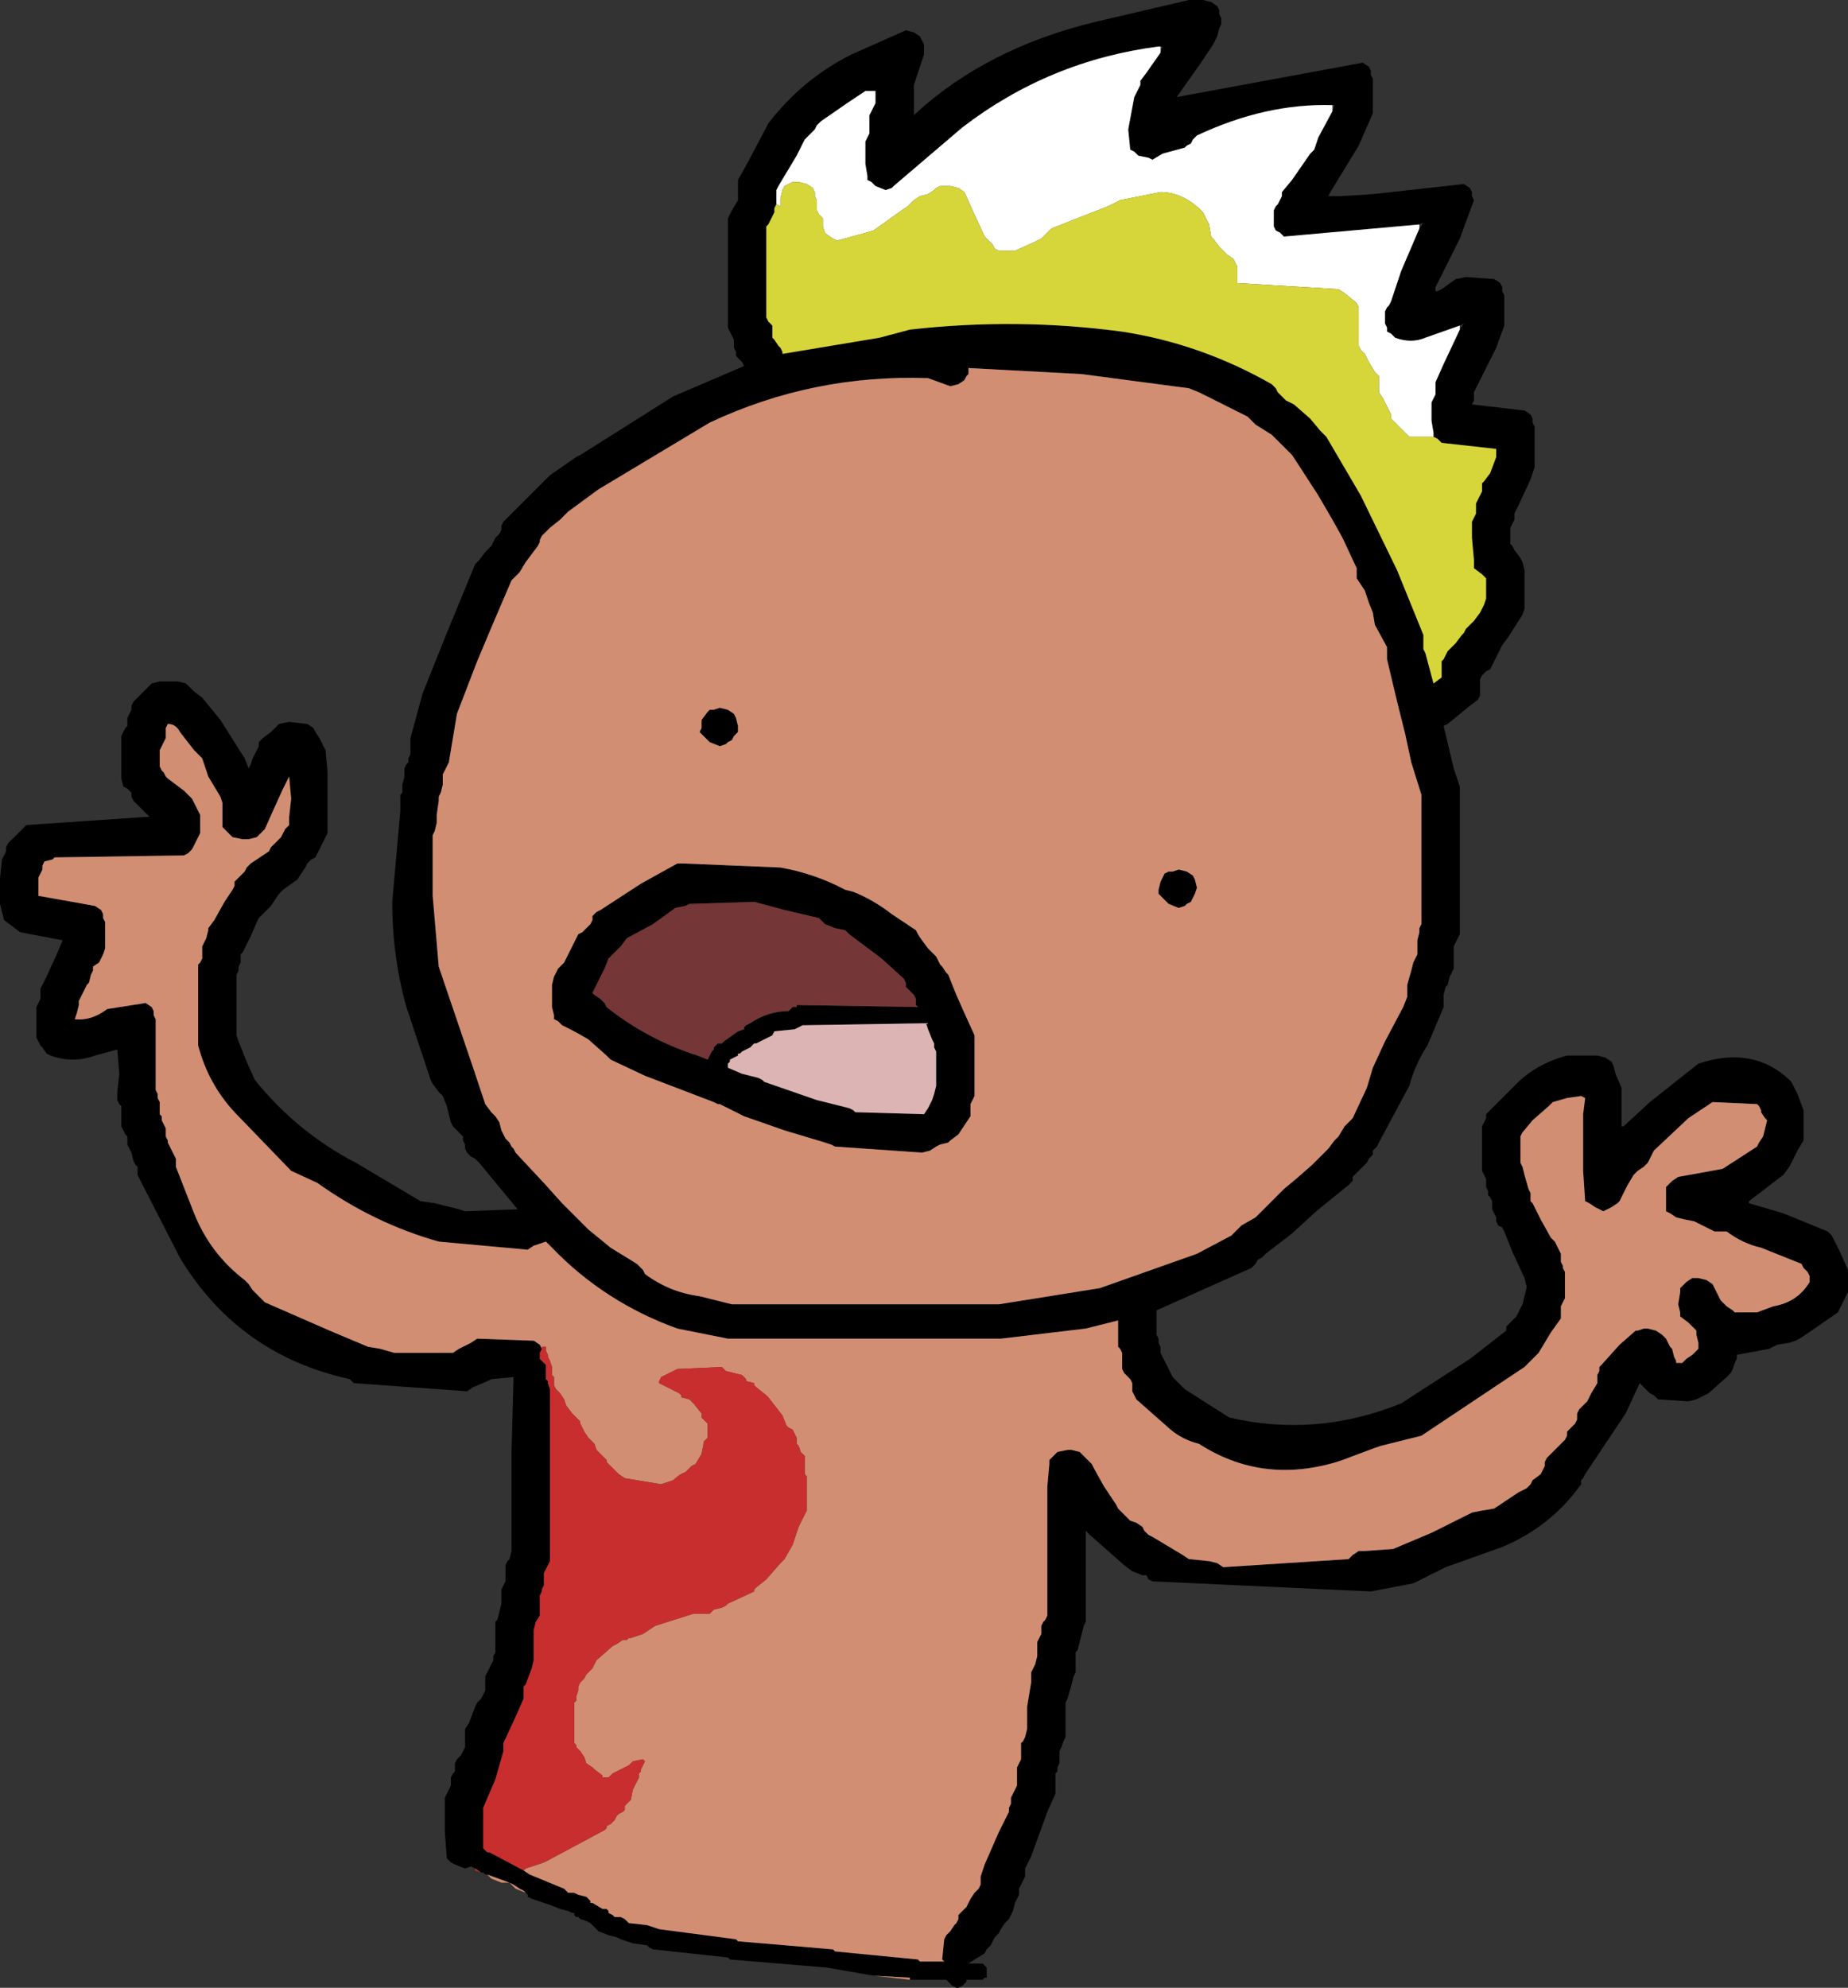 <?xml version="1.0" encoding="UTF-8" standalone="no"?>
<svg xmlns:xlink="http://www.w3.org/1999/xlink" height="49.15px" width="45.7px" xmlns="http://www.w3.org/2000/svg">
  <rect width="100%" height="100%" fill="#333333" stroke="none"/>
  <g transform="matrix(1.0, 0.0, 0.0, 1.0, 22.9, 20.55)">
    <path d="M-11.15 25.65 L-11.25 25.6 -11.4 25.65 -11.65 25.55 -11.75 25.5 -11.85 25.4 -11.9 24.75 -11.9 23.9 -11.85 23.8 -11.8 23.7 -11.75 23.6 -11.75 23.5 -11.75 23.4 -11.7 23.3 -11.65 23.25 -11.65 23.05 -11.6 22.95 -11.5 22.85 -11.45 22.75 -11.4 22.65 -11.4 22.55 -11.4 22.5 -11.4 22.4 -11.4 22.2 -11.3 22.05 -11.15 21.65 -11.1 21.55 -11.0 21.45 -10.95 21.35 -10.9 21.25 -10.9 21.15 -10.9 21.05 -10.9 21.0 -10.9 20.9 -10.85 20.8 -10.8 20.7 -10.75 20.6 -10.7 20.5 -10.7 20.4 -10.65 20.3 -10.65 20.15 -10.65 19.75 -10.65 19.55 -10.6 19.5 -10.55 19.3 -10.5 19.1 -10.5 19.0 -10.5 18.9 -10.5 18.75 -10.45 18.65 -10.4 18.55 -10.4 18.45 -10.4 18.35 -10.4 18.25 -10.4 18.15 -10.35 18.05 -10.3 18.0 -10.25 17.8 -10.25 15.35 -10.2 13.5 -10.75 13.55 -10.85 13.6 -11.2 13.75 -11.35 13.85 -14.15 13.65 -14.25 13.55 Q-17.0 12.95 -18.45 10.55 L-19.5 8.5 -19.5 8.4 -19.5 8.3 -19.55 8.25 -19.6 8.15 -19.65 7.95 -19.75 7.75 -19.75 7.65 -19.75 7.55 -19.8 7.5 -19.85 7.4 -19.9 7.3 -19.9 7.2 -19.9 7.0 -19.9 6.9 -19.9 6.8 -19.95 6.75 -20.0 6.65 -20.0 6.45 -19.95 6.0 -20.0 5.4 -20.55 5.55 Q-21.1 5.75 -21.65 5.55 L-21.75 5.5 -21.85 5.35 -21.9 5.3 -21.95 5.2 -22.0 5.1 -22.0 5.0 -22.0 4.8 -22.0 4.55 -22.0 4.35 -21.95 4.25 -21.9 4.15 -21.9 4.05 -21.9 4.0 -21.9 3.9 -21.75 3.6 -21.5 3.05 -21.35 2.7 -22.4 2.5 -22.8 2.2 -22.9 1.8 -22.9 1.15 -22.85 0.7 -22.8 0.6 -22.75 0.5 -22.75 0.4 -22.7 0.3 -22.65 0.25 -22.45 0.05 -22.25 -0.15 -19.3 -0.35 -19.2 -0.35 -19.3 -0.45 -19.4 -0.55 -19.6 -0.75 -19.65 -0.85 -19.65 -0.95 -19.75 -1.05 -19.85 -1.1 -19.9 -1.3 -19.9 -1.8 -19.9 -2.35 -19.85 -2.45 -19.8 -2.55 -19.75 -2.6 -19.75 -2.7 -19.75 -2.8 -19.7 -2.9 -19.65 -3.0 -19.65 -3.1 -19.6 -3.2 -19.55 -3.25 -19.35 -3.45 -19.15 -3.65 -18.95 -3.7 -18.9 -3.7 -18.5 -3.7 -18.3 -3.65 -18.2 -3.55 -18.1 -3.45 -17.9 -3.3 -17.45 -2.75 -16.85 -1.8 -16.75 -1.55 -16.7 -1.65 -16.65 -1.8 -16.5 -2.1 -16.5 -2.2 -16.4 -2.3 -16.2 -2.45 -16.0 -2.65 -15.75 -2.7 -15.3 -2.65 -15.15 -2.55 -15.1 -2.45 -15.0 -2.3 -14.9 -2.1 -14.85 -2.0 -14.8 -1.45 -14.8 -0.5 -14.8 0.05 -14.85 0.15 -14.95 0.35 -15.05 0.55 -15.1 0.65 -15.2 0.7 -15.3 0.8 -15.35 0.9 -15.55 1.2 -15.9 1.45 -16.0 1.55 -16.2 1.85 -16.5 2.15 -16.55 2.25 -16.7 2.6 -16.9 3.0 -16.95 3.05 -16.95 3.15 -16.95 3.25 -17.0 3.35 -17.0 3.45 -17.05 3.55 -17.05 3.8 -17.05 4.5 -17.05 5.05 -17.0 5.2 -16.8 5.7 -16.6 6.15 Q-15.55 7.45 -14.1 8.2 L-12.5 9.15 -12.15 9.2 -11.55 9.35 -11.4 9.4 -10.1 9.35 -11.05 8.2 -11.15 8.1 -11.25 8.05 -11.35 7.95 -11.4 7.85 -11.4 7.75 -11.45 7.65 -11.45 7.55 -11.55 7.45 -11.65 7.35 -11.7 7.3 -11.75 7.2 -11.85 6.8 -11.95 6.55 -12.05 6.45 -12.2 6.25 -12.25 6.15 -12.85 4.35 Q-13.2 3.1 -13.2 1.75 L-13.0 -0.5 -13.0 -0.6 -13.0 -0.7 -13.0 -0.8 -13.0 -0.9 -12.95 -0.95 -12.95 -1.05 -12.95 -1.15 -12.9 -1.35 -12.9 -1.45 -12.9 -1.55 -12.85 -1.65 -12.8 -1.7 -12.8 -1.8 -12.75 -1.9 -12.75 -2.0 -12.75 -2.1 -12.75 -2.2 -12.75 -2.3 -12.45 -3.4 -11.85 -4.9 -11.15 -6.6 -11.05 -6.7 -10.9 -6.9 -10.75 -7.05 -10.7 -7.15 -10.65 -7.25 -10.55 -7.35 -10.5 -7.45 -10.5 -7.55 -10.45 -7.65 -10.4 -7.7 -9.7 -8.4 -9.3 -8.8 -8.65 -9.25 -8.55 -9.3 -6.25 -10.75 -4.5 -11.5 -4.55 -11.6 -4.7 -11.75 -4.7 -11.85 -4.75 -11.95 -4.75 -12.05 -4.75 -12.15 -4.8 -12.25 -4.85 -12.35 -4.9 -12.45 -4.9 -13.45 -4.9 -14.75 -4.9 -15.15 -4.85 -15.25 -4.8 -15.35 -4.65 -15.6 -4.65 -15.7 -4.65 -15.8 -4.65 -15.9 -4.65 -16.0 -4.65 -16.1 -4.4 -16.55 -3.95 -17.4 -3.9 -17.5 Q-3.05 -18.6 -1.85 -19.2 L-0.5 -19.8 -0.3 -19.75 -0.15 -19.65 -0.1 -19.55 -0.05 -19.45 -0.05 -19.35 -0.05 -19.25 -0.05 -19.2 -0.15 -18.9 -0.3 -18.45 -0.3 -18.35 -0.3 -18.15 -0.3 -17.8 -0.3 -17.7 -0.25 -17.75 Q1.5 -19.35 4.15 -20.0 L6.5 -20.55 6.85 -20.55 7.05 -20.5 7.2 -20.4 7.25 -20.3 7.25 -20.2 7.3 -20.1 7.3 -20.0 7.3 -19.95 7.25 -19.85 7.2 -19.65 7.1 -19.45 6.8 -19.0 6.2 -18.15 10.8 -19.0 10.95 -18.9 11.0 -18.8 11.0 -18.7 11.05 -18.6 11.05 -18.5 11.05 -18.25 11.05 -17.75 10.7 -16.95 10.0 -15.8 9.95 -15.7 10.0 -15.7 10.25 -15.7 11.05 -15.75 13.3 -16.0 13.45 -15.9 13.5 -15.8 13.5 -15.7 13.55 -15.6 13.2 -14.65 12.6 -13.45 12.6 -13.35 12.65 -13.35 12.75 -13.4 13.1 -13.65 13.35 -13.7 14.05 -13.65 14.2 -13.55 14.25 -13.45 14.25 -13.35 14.3 -13.25 14.3 -13.2 14.3 -13.0 14.3 -12.6 14.3 -12.5 14.1 -11.95 13.65 -11.05 13.55 -10.85 13.55 -10.75 13.55 -10.65 13.5 -10.55 14.8 -10.4 14.95 -10.3 15.0 -10.2 15.0 -10.1 15.05 -10.0 15.05 -9.85 15.05 -9.35 15.05 -9.0 14.95 -8.7 14.65 -8.05 14.55 -7.85 14.55 -7.75 14.55 -7.7 14.5 -7.6 14.45 -7.5 14.45 -7.4 14.45 -7.3 14.45 -7.2 14.45 -7.1 14.5 -7.05 14.55 -6.95 14.7 -6.75 14.75 -6.65 14.8 -6.45 14.8 -5.9 14.8 -5.5 14.75 -5.35 14.4 -4.8 14.25 -4.6 14.2 -4.5 14.1 -4.3 13.95 -4.0 13.85 -3.95 13.75 -3.85 13.7 -3.75 13.7 -3.65 13.7 -3.55 13.7 -3.45 13.7 -3.35 13.65 -3.25 13.45 -3.1 12.9 -2.65 12.8 -2.6 13.05 -1.55 13.2 -1.1 13.2 -1.0 13.2 -0.05 13.2 0.85 13.2 2.0 13.2 2.55 13.15 2.65 13.1 2.75 13.05 2.85 13.05 2.95 13.05 3.05 13.05 3.1 13.05 3.2 13.05 3.3 13.05 3.4 12.95 3.6 12.9 3.8 12.85 3.85 12.8 4.05 12.8 4.15 12.8 4.25 12.8 4.35 12.4 5.3 Q12.1 5.75 11.95 6.3 L11.2 7.7 11.15 7.8 11.05 7.9 11.05 8.0 10.95 8.1 10.9 8.2 10.7 8.4 10.55 8.55 10.55 8.65 10.45 8.75 9.65 9.4 9.05 9.95 8.4 10.45 8.3 10.55 8.2 10.6 8.15 10.7 8.05 10.8 5.7 11.85 5.7 11.9 5.7 12.0 5.7 12.05 5.7 12.25 5.7 12.45 5.75 12.55 5.75 12.65 5.8 12.75 5.8 12.8 5.8 12.9 5.85 13.0 5.95 13.2 6.1 13.5 6.4 13.8 7.5 14.5 Q9.65 15.0 11.75 14.15 L13.45 13.05 14.35 12.35 14.35 12.25 14.45 12.15 14.6 12.0 14.65 11.9 14.75 11.7 14.85 11.3 14.85 11.25 14.8 11.05 14.5 10.4 14.3 9.9 14.25 9.8 14.15 9.75 14.1 9.65 14.1 9.55 14.05 9.45 14.0 9.35 14.0 9.25 14.0 9.15 13.95 9.05 13.9 9.0 13.9 8.9 13.85 8.8 13.85 8.7 13.85 8.6 13.8 8.5 13.75 8.4 13.75 8.3 13.75 7.95 13.75 7.4 13.75 7.3 13.8 7.2 13.85 7.1 13.85 7.0 14.6 6.25 Q15.1 5.75 15.85 5.55 L16.0 5.55 16.6 5.55 16.8 5.6 16.95 5.7 17.0 5.8 17.05 6.0 17.2 6.35 17.2 6.45 17.2 6.75 17.2 7.2 17.2 7.3 17.25 7.3 17.9 6.7 19.1 5.75 Q20.45 5.3 21.35 6.15 L21.4 6.2 21.55 6.5 21.7 6.9 21.7 7.0 21.7 7.15 21.7 7.45 21.7 7.55 21.7 7.65 21.55 7.9 21.35 8.3 21.2 8.5 20.35 9.15 20.35 9.2 21.2 9.45 22.3 9.9 22.4 10.0 22.6 10.4 22.8 10.85 22.8 10.95 22.8 11.05 22.8 11.25 22.8 11.3 22.8 11.4 22.75 11.5 22.65 11.7 22.6 11.8 22.55 11.9 21.9 12.35 21.6 12.55 21.5 12.6 21.35 12.65 21.05 12.7 20.85 12.8 20.05 12.95 20.05 13.05 20.0 13.15 19.95 13.3 19.9 13.4 19.8 13.5 19.35 13.9 19.05 14.05 18.85 14.1 18.1 14.05 18.0 13.95 17.9 13.9 17.65 13.65 17.3 14.4 16.3 15.9 16.25 16.0 16.2 16.05 16.2 16.15 Q15.45 17.2 14.25 17.7 L12.85 18.2 12.05 18.6 11.0 18.8 5.6 18.55 5.5 18.5 5.45 18.4 5.35 18.4 5.1 18.3 4.9 18.15 4.05 17.4 3.95 17.3 3.95 17.4 3.95 17.9 3.95 19.1 3.95 19.55 3.9 19.65 3.85 19.85 3.75 20.25 3.7 20.3 3.7 20.4 3.7 20.5 3.7 20.7 3.7 20.8 3.65 20.9 3.6 21.1 3.5 21.45 3.45 21.55 3.45 21.65 3.45 21.8 3.45 22.2 3.45 22.3 3.45 22.4 3.4 22.5 3.35 22.65 3.3 22.75 3.3 22.85 3.3 22.95 3.3 23.05 3.25 23.15 3.25 23.25 3.2 23.3 3.2 23.4 3.2 23.5 3.2 23.7 3.2 23.8 3.0 24.25 2.6 25.35 2.45 25.65 2.45 25.75 2.45 25.85 2.35 26.05 2.3 26.15 2.3 26.25 2.3 26.3 2.25 26.4 2.2 26.5 2.15 26.7 2.1 26.8 2.05 26.9 1.95 27.0 1.85 27.15 1.8 27.25 1.7 27.35 1.65 27.45 1.6 27.55 1.5 27.65 1.45 27.75 1.2 27.9 1.05 28.0 1.4 28.0 1.45 28.05 1.5 28.1 1.5 28.15 1.5 28.25 1.5 28.35 1.45 28.35 1.4 28.4 1.3 28.4 1.0 28.4 1.0 28.45 0.95 28.5 0.9 28.55 0.8 28.6 0.75 28.6 0.65 28.55 0.6 28.5 0.55 28.45 0.5 28.4 -0.35 28.4 -0.4 28.4 -0.4 28.35 -1.3 28.3 -2.45 28.1 -4.85 27.9 -4.9 27.85 -6.75 27.65 -6.85 27.6 -6.9 27.55 -7.25 27.5 -7.55 27.4 -7.65 27.35 -7.85 27.3 -8.1 27.2 -8.15 27.15 -8.2 27.1 -8.3 27.0 -8.4 26.95 -8.55 26.9 -8.6 26.85 -8.65 26.85 -8.7 26.8 -8.7 26.75 -8.75 26.75 -8.85 26.7 -9.05 26.65 -9.3 26.55 -9.75 26.4 -9.85 26.35 -9.85 26.3 -9.9 26.25 -9.95 26.2 -10.05 26.15 -10.2 26.05 -10.3 26.0 -10.85 25.8 -10.9 25.8 -10.95 25.75 -11.0 25.75 -11.15 25.65 M5.8 -19.4 L5.75 -19.4 Q3.05 -19.05 0.9 -17.4 L-0.8 -15.95 -0.85 -15.9 -1.0 -15.85 -1.25 -15.95 -1.35 -16.05 -1.45 -16.1 -1.45 -16.2 -1.5 -16.5 -1.5 -16.95 -1.5 -17.05 -1.45 -17.15 -1.4 -17.25 -1.4 -17.35 -1.4 -17.45 -1.4 -17.5 -1.4 -17.6 -1.4 -17.7 -1.35 -17.8 -1.3 -17.9 -1.25 -18.0 -1.25 -18.1 -1.25 -18.2 -1.25 -18.3 -1.5 -18.3 -1.95 -18.0 -2.6 -17.55 -2.7 -17.45 -2.75 -17.35 -3.0 -17.1 -3.2 -16.7 -3.65 -15.95 -3.7 -15.85 -3.7 -15.75 -3.7 -15.7 -3.7 -15.6 -3.7 -15.5 -3.75 -15.4 -3.75 -15.3 -3.9 -15.0 -3.95 -14.95 -3.95 -14.2 -3.95 -13.15 -3.95 -12.75 -3.95 -12.7 -3.9 -12.6 -3.8 -12.5 -3.8 -12.4 -3.8 -12.3 -3.8 -12.2 -3.75 -12.15 -3.65 -12.0 -3.6 -11.95 -3.55 -11.85 -3.55 -11.8 -1.15 -12.2 -0.4 -12.4 Q2.25 -12.7 4.85 -12.35 6.8 -12.05 8.55 -11.05 L8.65 -10.95 8.7 -10.85 8.8 -10.75 8.9 -10.65 9.1 -10.55 9.5 -10.2 9.75 -9.9 9.85 -9.8 9.9 -9.75 10.75 -8.3 11.65 -6.45 12.3 -4.85 12.3 -4.75 12.3 -4.65 12.3 -4.55 12.3 -4.5 12.35 -4.4 12.55 -3.65 12.75 -3.8 12.75 -3.9 12.75 -4.0 12.75 -4.1 12.75 -4.2 12.8 -4.25 12.85 -4.35 12.9 -4.45 13.0 -4.55 13.1 -4.65 13.25 -4.85 13.3 -4.9 13.35 -5.0 13.45 -5.1 13.55 -5.2 13.7 -5.4 13.75 -5.5 13.8 -5.6 13.85 -5.75 13.85 -5.85 13.85 -5.95 13.85 -6.05 13.85 -6.15 13.85 -6.25 13.75 -6.35 13.55 -6.5 13.55 -6.7 13.5 -7.25 13.5 -7.65 13.55 -7.75 13.6 -7.85 13.6 -7.95 13.6 -8.0 13.6 -8.1 13.65 -8.2 13.7 -8.3 13.75 -8.4 13.75 -8.5 13.75 -8.6 13.8 -8.65 13.95 -8.85 14.1 -9.25 14.1 -9.35 14.1 -9.45 12.75 -9.6 12.65 -9.7 12.55 -9.75 12.55 -9.85 12.5 -10.15 12.5 -10.6 12.55 -10.7 12.6 -10.8 12.6 -10.9 12.6 -11.0 12.6 -11.1 12.8 -11.55 13.2 -12.4 13.3 -12.55 13.2 -12.5 12.35 -12.2 Q12.0 -12.05 11.6 -12.2 L11.5 -12.3 11.4 -12.35 11.4 -12.45 11.35 -12.55 11.35 -12.75 11.35 -12.85 11.4 -12.95 11.45 -13.0 11.5 -13.1 11.75 -13.85 12.2 -14.9 12.3 -15.05 12.2 -15.0 8.85 -14.7 8.75 -14.8 8.65 -14.85 8.6 -14.95 8.6 -15.05 8.6 -15.25 8.6 -15.35 8.65 -15.45 8.7 -15.5 8.75 -15.6 8.8 -15.7 8.8 -15.8 9.05 -16.1 9.5 -16.75 9.6 -16.85 9.7 -17.15 10.05 -17.8 10.1 -17.95 10.05 -17.95 Q8.4 -18.0 6.7 -17.2 L6.6 -17.1 6.55 -17.0 6.45 -16.95 6.4 -16.9 5.85 -16.75 5.6 -16.6 5.5 -16.65 5.25 -16.7 5.15 -16.8 5.05 -16.85 5.0 -17.35 5.15 -18.15 5.25 -18.35 5.3 -18.45 5.3 -18.55 5.45 -18.75 5.8 -19.25 5.85 -19.4 5.8 -19.4 M-10.25 -6.2 L-10.7 -5.15 -11.1 -4.2 -11.6 -2.9 -11.8 -1.7 -11.85 -1.6 -11.9 -1.5 -11.95 -1.4 -11.95 -1.3 -11.95 -1.2 -11.95 -1.15 -12.0 -0.95 -12.05 -0.85 -12.05 -0.75 -12.1 -0.4 -12.1 -0.2 -12.15 0.0 -12.2 0.1 -12.2 1.6 -12.05 3.35 -11.2 5.85 -10.9 6.75 -10.75 6.95 -10.65 7.05 -10.55 7.2 -10.5 7.4 -10.45 7.5 -10.4 7.6 -10.3 7.7 -10.25 7.8 -10.2 7.85 -10.15 7.95 -9.45 8.7 -9.0 9.2 -8.35 9.85 -7.8 10.3 -7.15 10.7 -7.05 10.8 -7.0 10.85 -6.95 10.95 Q-6.35 11.4 -5.6 11.5 L-4.8 11.7 1.8 11.7 4.3 11.3 6.7 10.45 7.55 10.0 7.8 9.75 8.15 9.55 8.85 8.85 9.15 8.6 9.55 8.25 9.7 8.1 9.95 7.85 10.1 7.65 10.2 7.55 10.35 7.3 10.45 7.2 10.55 7.1 10.9 6.35 11.05 5.85 11.35 5.2 11.8 4.35 11.9 4.1 11.9 4.0 11.9 3.9 11.9 3.8 12.0 3.45 12.05 3.25 12.15 3.05 12.15 2.85 12.15 2.8 12.15 2.7 12.2 2.5 12.2 2.4 12.25 2.3 12.25 1.55 12.25 1.2 12.25 0.7 12.25 -0.15 12.25 -0.9 12.0 -1.7 11.85 -2.4 11.65 -3.2 11.4 -4.25 11.4 -4.55 11.1 -5.1 11.05 -5.4 10.95 -5.65 10.85 -5.95 10.65 -6.25 10.65 -6.3 10.65 -6.4 10.65 -6.5 10.3 -7.25 10.05 -7.7 9.7 -8.3 9.15 -9.15 9.05 -9.3 8.75 -9.6 8.55 -9.8 8.15 -10.05 7.95 -10.25 7.65 -10.4 6.75 -10.85 6.5 -10.95 3.85 -11.3 1.05 -11.45 1.05 -11.3 1.0 -11.25 0.95 -11.15 0.8 -11.05 0.6 -11.0 0.05 -11.2 Q-2.8 -11.3 -5.35 -10.1 L-8.1 -8.45 -8.85 -7.9 -9.05 -7.7 -9.3 -7.5 -9.5 -7.3 -9.55 -7.2 -9.55 -7.15 -9.6 -7.05 -9.75 -6.85 -9.9 -6.65 -10.05 -6.4 -10.15 -6.3 -10.25 -6.2 M-9.95 25.7 L-9.8 25.8 -8.95 26.15 -8.9 26.2 -8.85 26.25 -8.7 26.25 -8.6 26.3 -8.4 26.35 -8.35 26.4 -8.3 26.45 -8.3 26.5 -8.25 26.5 -8.0 26.65 -7.9 26.65 -7.85 26.7 -7.85 26.75 -7.75 26.8 -7.7 26.85 -7.55 26.85 -7.45 26.9 -7.4 26.95 -7.35 27.0 -6.9 27.05 -6.6 27.15 -4.7 27.4 -4.65 27.45 -2.3 27.65 -2.25 27.7 -0.2 27.9 -0.15 27.95 0.45 27.95 0.4 27.9 0.45 27.4 0.5 27.3 0.55 27.25 0.6 27.2 0.7 27.05 0.75 27.0 0.8 26.9 0.8 26.8 0.9 26.7 1.0 26.6 1.05 26.5 1.1 26.4 1.2 26.25 1.3 26.15 1.35 26.05 1.35 25.95 1.35 25.85 1.45 25.55 1.8 24.75 2.0 24.35 2.05 24.25 2.05 24.15 2.1 24.05 2.1 24.0 2.1 23.9 2.15 23.8 2.2 23.7 2.25 23.6 2.25 23.5 2.25 23.4 2.25 23.25 2.25 23.15 2.3 23.05 2.35 22.95 2.35 22.85 2.35 22.75 2.35 22.65 2.35 22.55 2.4 22.5 2.45 22.4 2.5 22.2 2.5 22.1 2.5 22.0 2.5 21.65 2.6 21.05 2.6 21.0 2.6 20.9 2.6 20.8 2.65 20.7 2.7 20.6 2.75 20.4 2.75 20.05 2.8 19.95 2.85 19.85 2.85 19.75 2.85 19.65 2.9 19.55 2.95 19.5 3.0 19.4 3.0 19.3 3.0 17.9 3.0 16.2 3.05 15.65 3.05 15.55 3.15 15.45 3.25 15.35 3.5 15.3 3.6 15.3 3.8 15.35 3.9 15.45 4.0 15.55 4.1 15.65 4.15 15.75 4.4 16.2 4.7 16.65 4.75 16.75 4.85 16.85 5.0 17.0 5.05 17.05 5.2 17.1 5.35 17.2 5.4 17.3 5.5 17.4 5.6 17.45 6.35 17.9 6.5 18.0 7.0 18.05 7.2 18.1 7.35 18.2 10.45 18.0 10.55 17.9 10.7 17.8 10.85 17.8 11.55 17.75 12.5 17.35 13.5 16.85 13.75 16.8 14.05 16.75 14.2 16.65 14.65 16.35 14.85 16.25 14.95 16.15 15.0 16.05 15.2 15.9 15.25 15.8 15.3 15.7 15.3 15.6 15.35 15.5 15.55 15.3 15.8 15.05 15.85 14.95 15.85 14.85 15.95 14.75 16.05 14.65 16.1 14.55 16.1 14.5 16.1 14.4 16.15 14.3 16.25 14.2 16.35 14.1 16.4 14.0 16.45 13.9 16.6 13.65 16.6 13.55 16.6 13.45 16.65 13.35 16.65 13.25 16.7 13.2 17.15 12.7 17.55 12.35 17.6 12.35 17.75 12.3 17.85 12.3 18.05 12.35 18.2 12.45 18.3 12.55 18.35 12.65 18.4 12.75 18.45 12.8 18.5 13.0 18.55 13.1 18.55 13.15 18.7 13.15 18.8 13.05 18.95 12.95 19.1 12.8 19.1 12.75 19.1 12.65 19.05 12.45 19.05 12.35 18.95 12.25 18.85 12.15 18.65 12.0 18.65 11.9 18.6 11.7 18.65 11.4 18.65 11.3 18.7 11.25 18.8 11.15 18.95 11.05 19.1 11.05 19.3 11.1 19.45 11.2 19.5 11.3 19.55 11.4 19.65 11.6 19.7 11.65 19.8 11.75 19.95 11.85 20.0 11.9 20.55 11.9 20.95 11.75 Q21.55 11.65 21.85 11.15 L21.85 11.05 21.85 11.0 21.8 10.9 21.7 10.8 21.65 10.7 20.65 10.3 Q20.2 10.2 19.8 9.9 L19.5 9.9 19.0 9.65 18.75 9.6 18.55 9.55 18.4 9.45 18.3 9.4 18.3 9.3 18.3 9.2 18.3 9.0 18.3 8.8 18.35 8.75 18.45 8.65 18.6 8.55 19.7 8.35 20.55 7.8 20.6 7.7 20.7 7.55 20.8 7.15 20.75 7.1 20.65 6.95 20.65 6.9 20.6 6.8 20.55 6.75 19.45 6.7 18.85 7.1 18.0 7.9 17.95 8.0 17.9 8.1 17.85 8.2 17.75 8.3 17.6 8.4 17.5 8.5 17.35 8.75 17.15 9.15 17.1 9.2 16.95 9.3 16.75 9.4 16.55 9.3 16.4 9.2 16.3 9.15 16.25 8.4 16.25 7.0 16.3 6.6 16.2 6.55 15.85 6.6 15.5 6.7 15.4 6.8 15.0 7.15 14.75 7.45 14.7 7.55 14.7 7.75 14.7 8.1 14.7 8.2 14.75 8.3 14.8 8.5 14.9 8.85 14.95 8.95 14.95 9.05 14.95 9.15 15.0 9.2 15.2 9.6 15.45 10.05 15.55 10.15 15.6 10.25 15.65 10.35 15.7 10.45 15.7 10.55 15.7 10.65 15.75 10.75 15.75 10.8 15.8 10.9 15.8 11.0 15.8 11.2 15.8 11.5 15.8 11.55 15.75 11.65 15.7 11.75 15.7 11.85 15.7 11.95 15.7 12.05 15.45 12.4 15.15 12.9 15.1 12.95 14.95 13.1 14.8 13.25 12.25 14.95 11.25 15.2 11.1 15.25 10.3 15.55 10.15 15.6 Q8.3 16.15 6.75 15.15 6.35 15.05 6.05 14.8 L5.2 14.05 5.15 13.95 5.1 13.85 5.1 13.65 5.05 13.55 5.0 13.5 4.9 13.4 4.85 13.3 4.85 13.2 4.85 13.1 4.85 13.0 4.85 12.9 4.8 12.8 4.75 12.75 4.75 12.65 4.75 12.25 4.75 12.1 3.95 12.3 1.85 12.55 -4.9 12.55 -6.15 12.3 Q-7.95 11.65 -9.25 10.3 L-9.4 10.15 -9.7 10.25 -9.85 10.35 -12.05 10.15 Q-13.65 9.7 -15.05 8.7 L-15.7 8.4 -17.1 6.95 Q-17.75 6.25 -18.0 5.3 L-18.0 4.8 -18.0 4.0 -18.0 3.3 -17.95 3.25 -17.9 3.15 -17.9 3.05 -17.9 2.95 -17.9 2.85 -17.85 2.75 -17.8 2.65 -17.75 2.45 -17.75 2.4 -17.6 2.2 -17.35 1.75 -17.15 1.45 -17.1 1.35 -17.1 1.25 -17.0 1.15 -16.9 1.05 -16.85 1.0 -16.8 0.9 -16.7 0.8 -16.4 0.6 -16.25 0.5 -16.2 0.4 -16.15 0.35 -15.95 0.15 -15.9 0.05 -15.85 -0.05 -15.75 -0.15 -15.75 -0.35 -15.7 -0.8 -15.75 -1.35 -15.9 -1.05 -16.15 -0.5 -16.35 -0.05 -16.45 0.05 -16.55 0.15 -16.75 0.2 -16.9 0.2 -17.15 0.15 -17.25 0.05 -17.35 -0.05 -17.4 -0.1 -17.4 -0.3 -17.4 -0.5 -17.4 -0.7 -17.45 -0.85 -17.75 -1.35 -17.9 -1.8 -18.1 -2.0 -18.45 -2.45 Q-18.55 -2.65 -18.75 -2.65 L-18.8 -2.55 -18.8 -2.45 -18.8 -2.35 -18.8 -2.3 -18.85 -2.2 -18.9 -2.1 -18.95 -2.0 -18.95 -1.9 -18.95 -1.8 -18.95 -1.7 -18.95 -1.6 -18.9 -1.5 -18.85 -1.45 -18.8 -1.35 -18.75 -1.3 -18.35 -1.0 -18.15 -0.8 -18.1 -0.7 -18.05 -0.6 -18.0 -0.5 -17.95 -0.4 -17.95 -0.3 -17.95 -0.2 -17.95 -0.05 -17.95 0.05 -18.0 0.15 -18.05 0.25 -18.1 0.35 -18.15 0.45 -18.25 0.55 -18.35 0.6 -21.55 0.65 -21.6 0.7 -21.8 0.75 -21.85 0.85 -21.85 0.95 -21.9 1.05 -21.95 1.15 -21.95 1.2 -21.95 1.3 -21.95 1.5 -21.95 1.6 -20.55 1.85 -20.4 1.95 -20.35 2.05 -20.35 2.15 -20.3 2.25 -20.3 2.3 -20.3 2.6 -20.3 2.9 -20.35 3.05 -20.4 3.15 -20.45 3.25 -20.6 3.35 -20.6 3.45 -20.65 3.55 -20.7 3.75 -20.75 3.8 -20.8 3.9 -20.85 4.0 -20.9 4.1 -20.95 4.2 -20.95 4.3 -21.0 4.5 -21.05 4.65 Q-20.65 4.7 -20.25 4.4 L-19.3 4.25 -19.15 4.35 -19.1 4.45 -19.1 4.55 -19.05 4.65 -19.05 5.1 -19.05 5.85 -19.05 6.4 -19.0 6.5 -19.0 6.6 -18.95 6.7 -18.95 6.8 -18.95 6.9 -18.95 7.0 -18.9 7.05 -18.9 7.15 -18.85 7.25 -18.8 7.35 -18.8 7.45 -18.8 7.55 -18.75 7.65 -18.75 7.7 -18.65 7.9 -18.55 8.1 -18.55 8.2 -18.55 8.3 -18.1 9.45 Q-17.7 10.45 -16.85 11.1 L-16.75 11.2 -16.65 11.35 -16.35 11.65 -14.75 12.35 -13.8 12.75 -13.5 12.8 -13.15 12.9 -11.7 12.9 -11.55 12.8 -11.25 12.65 -11.1 12.55 -9.7 12.6 -9.55 12.7 -9.5 12.8 -9.55 12.9 -9.55 13.05 -9.45 13.15 -9.4 13.2 -9.4 13.35 -9.4 13.5 -9.4 13.55 -9.35 13.6 -9.35 13.65 -9.3 13.8 -9.3 13.9 -9.3 15.8 -9.3 18.0 -9.3 18.05 -9.35 18.15 -9.45 18.35 -9.45 18.45 -9.45 18.55 -9.45 18.65 -9.5 18.75 -9.5 18.8 -9.55 18.9 -9.55 19.0 -9.55 19.1 -9.55 19.3 -9.55 19.4 -9.65 19.55 -9.7 19.75 -9.7 19.95 -9.7 20.3 -9.7 20.5 -9.75 20.7 -9.9 21.1 -9.95 21.15 -9.95 21.25 -9.95 21.35 -9.95 21.45 -10.15 21.9 -10.45 22.55 -10.45 22.65 -10.45 22.75 -10.65 23.45 -10.95 24.15 -10.95 24.55 -10.95 25.1 -10.95 25.15 -10.9 25.2 -10.85 25.25 -10.8 25.25 -10.7 25.3 -9.95 25.7 M-5.1 -3.05 L-4.9 -3.0 -4.75 -2.9 -4.7 -2.8 -4.65 -2.6 -4.65 -2.45 -4.75 -2.35 -4.8 -2.25 -4.9 -2.2 -4.95 -2.15 -5.1 -2.1 -5.35 -2.2 -5.45 -2.3 -5.55 -2.4 -5.6 -2.45 -5.55 -2.55 -5.55 -2.75 -5.4 -2.95 -5.35 -3.0 -5.25 -3.0 -5.1 -3.05 M6.7 1.4 L6.65 1.55 6.6 1.65 6.55 1.75 6.45 1.8 6.4 1.85 6.25 1.9 6.0 1.8 5.9 1.7 5.8 1.6 5.75 1.55 5.75 1.45 5.8 1.25 5.9 1.05 6.0 1.0 6.1 1.0 6.25 0.95 6.45 1.0 6.6 1.1 6.65 1.2 6.7 1.4 M0.95 4.5 L1.2 5.05 1.2 5.15 1.2 5.25 1.2 5.65 1.2 6.0 1.2 6.5 1.2 6.55 1.15 6.65 1.1 6.75 1.1 6.85 1.1 6.95 1.1 7.05 1.0 7.2 0.8 7.5 0.6 7.65 0.55 7.7 0.35 7.75 0.25 7.8 0.1 7.9 -0.1 7.95 -2.25 7.8 -2.35 7.75 -2.5 7.7 -3.5 7.4 -4.5 7.05 -4.6 7.0 -4.8 6.9 -5.0 6.8 -5.1 6.75 -5.15 6.75 -5.25 6.7 -6.95 6.05 -7.8 5.65 -7.9 5.55 -8.35 5.15 Q-8.6 5.0 -8.8 4.9 L-9.0 4.8 -9.1 4.7 -9.2 4.65 -9.2 4.55 -9.25 4.35 -9.25 4.05 -9.25 3.8 -9.2 3.6 -9.15 3.5 -9.1 3.4 -9.0 3.3 -8.95 3.25 -8.85 3.05 -8.75 2.85 -8.65 2.65 -8.6 2.55 -8.5 2.5 -8.4 2.4 -8.3 2.3 -8.25 2.2 -8.25 2.1 -8.15 2.0 -8.05 1.95 -7.05 1.3 -6.15 0.8 -6.0 0.8 -3.6 0.9 Q-2.75 1.05 -2.0 1.45 L-1.8 1.5 Q-1.3 1.7 -0.85 2.05 L-0.25 2.45 -0.2 2.55 -0.1 2.7 0.05 2.9 0.25 3.1 0.3 3.2 0.35 3.3 0.4 3.35 0.5 3.5 0.55 3.55 0.75 4.05 0.95 4.5 M0.05 4.9 L0.0 4.75 -3.05 4.8 -3.15 4.85 -3.25 4.9 -3.75 4.95 -3.8 5.05 -4.0 5.15 -4.1 5.2 -4.2 5.25 -4.25 5.25 -4.35 5.35 -4.45 5.4 -4.55 5.45 -4.6 5.5 -4.65 5.5 -4.65 5.55 -4.75 5.6 -4.85 5.65 -4.85 5.7 -4.9 5.75 -4.9 5.85 -4.55 6.0 -4.35 6.05 -4.15 6.1 -4.05 6.15 -4.0 6.2 -2.7 6.65 -1.9 6.85 -1.8 6.9 -1.75 6.95 -0.05 7.0 0.05 6.85 0.15 6.65 0.2 6.5 0.25 6.3 0.25 6.1 0.25 5.9 0.25 5.75 0.25 5.55 0.25 5.45 0.2 5.35 0.2 5.25 0.15 5.15 0.05 4.9 M-2.5 2.3 L-2.6 2.2 -2.65 2.15 -3.5 1.95 -4.25 1.75 -5.85 1.8 -5.95 1.85 -6.2 1.9 -6.75 2.3 -7.4 2.65 -7.55 2.85 -7.75 3.05 -7.85 3.15 -7.95 3.4 -8.1 3.7 -8.2 3.9 -8.25 4.0 -8.2 4.05 -8.05 4.15 -7.95 4.25 -7.9 4.35 Q-6.9 5.15 -5.65 5.55 L-5.4 5.65 -5.35 5.55 -5.3 5.45 -5.25 5.4 -5.25 5.35 -5.2 5.3 -5.15 5.25 -5.05 5.25 -5.0 5.2 -4.65 4.95 -4.5 4.9 -4.5 4.85 -4.45 4.8 -4.35 4.75 Q-3.9 4.45 -3.4 4.45 L-3.35 4.4 -3.3 4.35 -3.2 4.35 -3.2 4.3 -0.2 4.35 -0.25 4.3 -0.25 4.25 -0.25 4.15 -0.3 4.05 -0.4 3.95 -0.5 3.85 -0.5 3.75 -0.55 3.65 -1.1 3.15 -1.9 2.55 -2.0 2.45 -2.25 2.4 -2.5 2.3" fill="#000000" fill-rule="evenodd" stroke="none"/>
    <path d="M-0.4 28.4 L-1.3 28.3 -0.4 28.35 -0.4 28.4 M-9.9 26.25 L-10.15 26.15 -10.25 26.05 -10.3 26.0 -10.35 26.0 -10.5 26.0 -10.75 25.9 -10.85 25.8 -10.3 26.0 -10.2 26.05 -10.05 26.15 -9.95 26.2 -9.9 26.25 M-9.5 12.8 L-9.55 12.7 -9.7 12.6 -11.1 12.55 -11.25 12.65 -11.55 12.8 -11.7 12.9 -13.15 12.9 -13.5 12.8 -13.8 12.75 -14.75 12.35 -16.35 11.65 -16.65 11.35 -16.75 11.2 -16.85 11.1 Q-17.7 10.45 -18.1 9.45 L-18.55 8.3 -18.55 8.2 -18.55 8.1 -18.65 7.9 -18.75 7.7 -18.75 7.65 -18.8 7.55 -18.8 7.45 -18.8 7.35 -18.85 7.25 -18.9 7.15 -18.9 7.05 -18.95 7.0 -18.95 6.9 -18.95 6.8 -18.95 6.7 -19.0 6.6 -19.0 6.5 -19.05 6.4 -19.05 5.85 -19.05 5.1 -19.05 4.65 -19.1 4.55 -19.1 4.45 -19.15 4.35 -19.3 4.25 -20.25 4.4 Q-20.65 4.7 -21.05 4.65 L-21.0 4.5 -20.95 4.3 -20.95 4.2 -20.9 4.1 -20.85 4.0 -20.8 3.9 -20.75 3.8 -20.7 3.75 -20.65 3.55 -20.6 3.45 -20.6 3.35 -20.45 3.25 -20.4 3.15 -20.35 3.05 -20.3 2.9 -20.3 2.6 -20.3 2.3 -20.3 2.25 -20.35 2.15 -20.35 2.05 -20.4 1.95 -20.55 1.85 -21.95 1.6 -21.95 1.5 -21.95 1.3 -21.95 1.2 -21.95 1.15 -21.9 1.05 -21.85 0.95 -21.85 0.85 -21.8 0.75 -21.6 0.7 -21.55 0.65 -18.35 0.6 -18.25 0.55 -18.15 0.45 -18.1 0.35 -18.05 0.25 -18.0 0.15 -17.95 0.05 -17.95 -0.05 -17.95 -0.2 -17.95 -0.3 -17.95 -0.4 -18.0 -0.5 -18.05 -0.6 -18.1 -0.7 -18.15 -0.8 -18.35 -1.0 -18.75 -1.3 -18.8 -1.35 -18.85 -1.45 -18.9 -1.5 -18.95 -1.6 -18.95 -1.7 -18.95 -1.8 -18.95 -1.9 -18.95 -2.0 -18.9 -2.1 -18.85 -2.2 -18.8 -2.3 -18.8 -2.35 -18.8 -2.45 -18.8 -2.55 -18.75 -2.65 Q-18.55 -2.65 -18.45 -2.45 L-18.1 -2.0 -17.9 -1.8 -17.75 -1.35 -17.45 -0.85 -17.4 -0.7 -17.4 -0.5 -17.4 -0.3 -17.4 -0.1 -17.35 -0.05 -17.25 0.05 -17.15 0.15 -16.9 0.2 -16.75 0.2 -16.55 0.15 -16.45 0.05 -16.35 -0.05 -16.15 -0.5 -15.9 -1.05 -15.75 -1.35 -15.7 -0.8 -15.75 -0.35 -15.75 -0.15 -15.85 -0.05 -15.9 0.05 -15.95 0.15 -16.15 0.35 -16.2 0.4 -16.25 0.5 -16.4 0.6 -16.7 0.8 -16.8 0.9 -16.85 1.0 -16.9 1.05 -17.0 1.15 -17.1 1.25 -17.1 1.35 -17.15 1.45 -17.35 1.75 -17.6 2.2 -17.75 2.4 -17.75 2.45 -17.8 2.65 -17.85 2.75 -17.9 2.85 -17.9 2.95 -17.9 3.05 -17.9 3.15 -17.95 3.25 -18.0 3.3 -18.0 4.0 -18.0 4.8 -18.0 5.3 Q-17.75 6.25 -17.1 6.95 L-15.7 8.4 -15.05 8.7 Q-13.65 9.7 -12.05 10.15 L-9.85 10.35 -9.7 10.25 -9.4 10.15 -9.25 10.3 Q-7.95 11.65 -6.15 12.3 L-4.9 12.55 1.85 12.55 3.95 12.3 4.75 12.1 4.75 12.25 4.75 12.65 4.75 12.75 4.8 12.8 4.85 12.9 4.85 13.0 4.85 13.1 4.85 13.2 4.85 13.3 4.9 13.4 5.0 13.5 5.05 13.55 5.1 13.65 5.1 13.85 5.15 13.95 5.2 14.05 6.05 14.8 Q6.35 15.05 6.75 15.15 8.3 16.15 10.15 15.6 L10.3 15.55 11.1 15.25 11.25 15.2 12.25 14.95 14.8 13.25 14.95 13.1 15.1 12.95 15.15 12.9 15.45 12.4 15.7 12.05 15.7 11.95 15.7 11.85 15.7 11.75 15.75 11.65 15.8 11.55 15.8 11.5 15.8 11.2 15.8 11.0 15.8 10.9 15.75 10.8 15.75 10.75 15.7 10.65 15.7 10.55 15.7 10.45 15.65 10.35 15.6 10.25 15.55 10.15 15.45 10.05 15.2 9.6 15.0 9.2 14.95 9.15 14.95 9.05 14.95 8.95 14.9 8.85 14.8 8.5 14.75 8.3 14.7 8.2 14.7 8.1 14.7 7.75 14.7 7.55 14.75 7.45 15.0 7.15 15.4 6.8 15.5 6.7 15.85 6.6 16.2 6.55 16.3 6.6 16.25 7.0 16.25 8.4 16.3 9.15 16.4 9.2 16.55 9.3 16.75 9.4 16.95 9.3 17.1 9.2 17.15 9.15 17.35 8.75 17.5 8.5 17.6 8.4 17.75 8.3 17.85 8.2 17.9 8.1 17.95 8.0 18.0 7.9 18.85 7.1 19.45 6.7 20.55 6.75 20.6 6.8 20.65 6.9 20.65 6.95 20.75 7.1 20.8 7.15 20.7 7.55 20.6 7.7 20.55 7.8 19.7 8.35 18.6 8.55 18.45 8.65 18.35 8.75 18.3 8.8 18.3 9.0 18.3 9.2 18.3 9.3 18.3 9.4 18.4 9.45 18.55 9.55 18.75 9.6 19.0 9.65 19.5 9.9 19.8 9.9 Q20.2 10.2 20.65 10.3 L21.65 10.7 21.7 10.8 21.8 10.9 21.85 11.0 21.85 11.05 21.85 11.15 Q21.55 11.65 20.95 11.75 L20.55 11.9 20.0 11.9 19.95 11.85 19.8 11.75 19.7 11.65 19.65 11.6 19.55 11.4 19.5 11.3 19.45 11.2 19.3 11.1 19.1 11.05 18.95 11.05 18.8 11.15 18.7 11.25 18.65 11.3 18.65 11.4 18.6 11.7 18.65 11.9 18.65 12.0 18.85 12.15 18.95 12.25 19.05 12.35 19.05 12.45 19.1 12.65 19.1 12.75 19.1 12.8 18.95 12.95 18.8 13.05 18.7 13.15 18.55 13.15 18.55 13.1 18.5 13.0 18.45 12.8 18.4 12.75 18.35 12.65 18.3 12.55 18.2 12.45 18.05 12.35 17.85 12.3 17.75 12.3 17.6 12.35 17.55 12.35 17.15 12.7 16.7 13.2 16.65 13.25 16.65 13.35 16.6 13.45 16.6 13.55 16.6 13.65 16.45 13.9 16.4 14.0 16.35 14.1 16.25 14.2 16.15 14.3 16.1 14.4 16.1 14.5 16.1 14.55 16.05 14.65 15.95 14.75 15.85 14.85 15.85 14.95 15.8 15.05 15.55 15.3 15.35 15.5 15.3 15.6 15.3 15.7 15.25 15.8 15.2 15.9 15.0 16.05 14.95 16.15 14.85 16.25 14.65 16.35 14.2 16.65 14.05 16.75 13.75 16.8 13.5 16.85 12.5 17.35 11.55 17.75 10.85 17.8 10.7 17.8 10.55 17.9 10.45 18.0 7.35 18.2 7.2 18.1 7.0 18.05 6.5 18.0 6.35 17.9 5.6 17.45 5.5 17.4 5.4 17.3 5.35 17.2 5.2 17.1 5.05 17.05 5.0 17.0 4.85 16.85 4.75 16.75 4.7 16.65 4.4 16.2 4.15 15.75 4.1 15.65 4.0 15.55 3.9 15.45 3.8 15.35 3.6 15.3 3.5 15.3 3.25 15.35 3.15 15.45 3.05 15.55 3.05 15.65 3.0 16.2 3.0 17.9 3.0 19.3 3.0 19.4 2.95 19.5 2.9 19.55 2.85 19.65 2.85 19.75 2.85 19.85 2.8 19.95 2.75 20.05 2.75 20.4 2.7 20.6 2.65 20.7 2.6 20.8 2.6 20.9 2.6 21.0 2.6 21.05 2.5 21.65 2.5 22.0 2.5 22.1 2.5 22.2 2.45 22.4 2.4 22.5 2.35 22.55 2.35 22.65 2.35 22.75 2.35 22.85 2.35 22.95 2.3 23.05 2.25 23.15 2.25 23.25 2.25 23.4 2.25 23.5 2.25 23.6 2.2 23.7 2.15 23.8 2.1 23.9 2.1 24.0 2.1 24.05 2.05 24.15 2.05 24.25 2.0 24.35 1.8 24.75 1.45 25.55 1.35 25.85 1.35 25.95 1.35 26.05 1.3 26.15 1.2 26.25 1.1 26.4 1.05 26.5 1.0 26.6 0.9 26.7 0.8 26.8 0.8 26.9 0.75 27.0 0.7 27.05 0.6 27.2 0.55 27.25 0.5 27.3 0.45 27.4 0.4 27.9 0.45 27.95 -0.15 27.95 -0.2 27.9 -2.25 27.7 -2.3 27.65 -4.65 27.45 -4.7 27.4 -6.6 27.15 -6.9 27.05 -7.35 27.0 -7.4 26.95 -7.45 26.9 -7.55 26.85 -7.7 26.85 -7.75 26.8 -7.85 26.75 -7.85 26.7 -7.9 26.65 -8.0 26.65 -8.25 26.5 -8.3 26.5 -8.3 26.45 -8.35 26.4 -8.4 26.35 -8.6 26.3 -8.7 26.25 -8.85 26.25 -8.9 26.2 -8.95 26.15 -9.8 25.8 -9.95 25.7 -9.9 25.65 -9.45 25.5 -9.35 25.45 -7.95 24.7 -7.9 24.65 -7.9 24.6 -7.8 24.55 -7.7 24.45 -7.65 24.35 -7.6 24.3 -7.5 24.25 -7.45 24.2 -7.45 24.1 -7.35 24.0 -7.3 23.95 -7.25 23.7 -7.1 23.4 -7.1 23.3 -7.05 23.25 -7.05 23.2 -7.0 23.1 -6.95 23.0 -7.0 22.95 -7.25 23.0 -7.3 23.05 -7.35 23.1 -7.75 23.3 -7.8 23.35 -7.85 23.4 -7.95 23.4 -8.0 23.4 -8.0 23.35 -8.2 23.2 -8.25 23.15 -8.4 23.05 -8.45 22.9 -8.55 22.75 -8.6 22.7 -8.65 22.65 -8.65 22.6 -8.7 22.55 -8.7 22.5 -8.7 22.05 -8.7 21.6 -8.7 21.55 -8.65 21.5 -8.65 21.4 -8.6 21.25 -8.6 21.15 -8.55 21.05 -8.5 21.0 -8.45 20.95 -8.4 20.85 -8.35 20.8 -8.25 20.7 -8.15 20.5 -7.75 20.15 -7.65 20.1 -7.5 20.0 -7.4 20.0 -7.35 19.95 -7.3 19.95 -7.0 19.85 -6.7 19.65 -5.75 19.35 -5.35 19.35 -5.3 19.3 -5.25 19.25 -5.05 19.2 -4.95 19.15 -4.9 19.1 -4.25 18.8 -4.25 18.75 -4.2 18.7 -3.95 18.5 -3.6 18.1 -3.55 18.05 -3.5 18.0 -3.3 17.65 -3.15 17.2 -3.05 17.0 -2.95 16.8 -2.95 16.4 -2.95 15.95 -3.0 15.9 -3.0 15.75 -3.0 15.6 -3.0 15.45 -3.05 15.4 -3.1 15.35 -3.15 15.2 -3.2 15.15 -3.2 15.0 -3.25 14.9 -3.3 14.8 -3.4 14.75 -3.45 14.7 -3.55 14.45 -3.9 14.0 -3.95 13.95 -4.2 13.75 -4.25 13.7 -4.25 13.65 -4.45 13.6 -4.45 13.55 -4.5 13.5 -4.55 13.45 -4.95 13.35 -5.0 13.3 -5.05 13.25 -6.15 13.3 -6.55 13.5 -6.6 13.6 -6.6 13.65 -6.1 13.9 -6.05 13.95 -6.05 14.0 -5.85 14.05 -5.75 14.15 -5.55 14.4 -5.55 14.5 -5.45 14.6 -5.4 14.65 -5.4 14.8 -5.4 15.0 -5.5 15.1 -5.5 15.15 -5.55 15.4 -5.7 15.65 -5.8 15.7 -5.85 15.75 -5.9 15.8 -5.95 15.85 Q-6.1 15.9 -6.25 16.05 L-6.55 16.15 -7.45 16.0 -7.6 15.9 -7.9 15.6 -7.9 15.55 -8.0 15.45 -8.15 15.3 -8.2 15.15 -8.25 15.1 -8.3 15.05 -8.35 15.0 -8.45 14.85 -8.55 14.65 -8.55 14.6 -8.65 14.5 -8.75 14.4 -8.9 14.2 -8.95 14.05 -9.05 13.9 -9.1 13.85 -9.15 13.8 -9.2 13.7 -9.2 13.6 -9.2 13.5 -9.25 13.45 -9.25 13.4 -9.25 13.25 -9.3 13.1 -9.35 13.0 -9.35 12.95 -9.4 12.85 -9.4 12.75 -9.5 12.75 -9.5 12.8 M-10.25 -6.2 L-10.15 -6.3 -10.05 -6.4 -9.9 -6.65 -9.75 -6.85 -9.6 -7.05 -9.55 -7.15 -9.55 -7.2 -9.5 -7.3 -9.3 -7.5 -9.05 -7.7 -8.85 -7.9 -8.1 -8.45 -5.35 -10.1 Q-2.8 -11.3 0.05 -11.2 L0.6 -11.0 0.8 -11.05 0.95 -11.15 1.0 -11.25 1.05 -11.3 1.05 -11.45 3.85 -11.3 6.5 -10.95 6.75 -10.85 7.65 -10.4 7.95 -10.25 8.15 -10.05 8.55 -9.8 8.75 -9.6 9.05 -9.3 9.15 -9.15 9.7 -8.3 10.05 -7.7 10.3 -7.25 10.65 -6.5 10.65 -6.4 10.65 -6.3 10.65 -6.25 10.85 -5.95 10.95 -5.65 11.05 -5.4 11.1 -5.1 11.4 -4.55 11.4 -4.25 11.65 -3.2 11.85 -2.4 12.0 -1.7 12.25 -0.9 12.25 -0.15 12.25 0.7 12.25 1.2 12.25 1.55 12.25 2.3 12.2 2.4 12.2 2.5 12.15 2.7 12.15 2.8 12.15 2.85 12.15 3.05 12.05 3.25 12.0 3.45 11.9 3.8 11.9 3.9 11.9 4.0 11.9 4.1 11.8 4.35 11.35 5.2 11.05 5.85 10.9 6.35 10.55 7.1 10.45 7.2 10.35 7.3 10.2 7.55 10.1 7.65 9.95 7.85 9.7 8.1 9.55 8.25 9.15 8.6 8.85 8.85 8.15 9.55 7.8 9.75 7.55 10.0 6.7 10.45 4.3 11.3 1.8 11.7 -4.8 11.7 -5.6 11.5 Q-6.35 11.4 -6.95 10.95 L-7.0 10.85 -7.05 10.8 -7.15 10.7 -7.8 10.3 -8.35 9.85 -9.0 9.2 -9.45 8.7 -10.15 7.95 -10.2 7.85 -10.25 7.8 -10.3 7.7 -10.4 7.6 -10.45 7.5 -10.5 7.4 -10.55 7.2 -10.65 7.05 -10.75 6.95 -10.9 6.75 -11.2 5.85 -12.05 3.35 -12.2 1.6 -12.2 0.1 -12.15 0.0 -12.1 -0.2 -12.1 -0.4 -12.05 -0.75 -12.05 -0.85 -12.0 -0.95 -11.95 -1.15 -11.95 -1.2 -11.95 -1.3 -11.95 -1.4 -11.9 -1.5 -11.85 -1.6 -11.8 -1.7 -11.6 -2.9 -11.1 -4.2 -10.7 -5.15 -10.25 -6.2 M-5.1 -3.05 L-5.25 -3.0 -5.35 -3.0 -5.4 -2.95 -5.55 -2.75 -5.55 -2.55 -5.6 -2.45 -5.55 -2.4 -5.45 -2.3 -5.35 -2.2 -5.1 -2.1 -4.95 -2.15 -4.9 -2.2 -4.8 -2.25 -4.75 -2.35 -4.65 -2.45 -4.65 -2.6 -4.7 -2.8 -4.75 -2.9 -4.9 -3.0 -5.1 -3.05 M0.95 4.5 L0.75 4.05 0.55 3.55 0.5 3.5 0.4 3.35 0.35 3.3 0.3 3.2 0.25 3.1 0.05 2.9 -0.1 2.7 -0.2 2.55 -0.25 2.45 -0.85 2.05 Q-1.3 1.7 -1.8 1.5 L-2.0 1.45 Q-2.75 1.05 -3.6 0.9 L-6.0 0.8 -6.15 0.8 -7.05 1.3 -8.05 1.95 -8.15 2.0 -8.25 2.1 -8.25 2.2 -8.3 2.3 -8.4 2.4 -8.5 2.5 -8.6 2.55 -8.65 2.65 -8.75 2.85 -8.85 3.05 -8.95 3.25 -9.0 3.3 -9.1 3.4 -9.15 3.5 -9.2 3.6 -9.25 3.8 -9.25 4.05 -9.25 4.35 -9.2 4.55 -9.2 4.65 -9.1 4.7 -9.0 4.8 -8.8 4.9 Q-8.6 5.0 -8.35 5.15 L-7.9 5.55 -7.8 5.65 -6.95 6.05 -5.25 6.7 -5.15 6.75 -5.1 6.75 -5.0 6.8 -4.8 6.9 -4.6 7.0 -4.5 7.05 -3.5 7.4 -2.5 7.7 -2.35 7.75 -2.25 7.8 -0.1 7.95 0.1 7.9 0.25 7.8 0.35 7.75 0.55 7.7 0.6 7.65 0.8 7.5 1.0 7.2 1.1 7.05 1.1 6.95 1.1 6.85 1.1 6.75 1.15 6.65 1.2 6.55 1.2 6.5 1.2 6.0 1.2 5.65 1.2 5.25 1.2 5.15 1.2 5.05 0.95 4.5 M6.7 1.4 L6.65 1.2 6.6 1.1 6.45 1.0 6.25 0.95 6.1 1.0 6.0 1.0 5.9 1.05 5.8 1.25 5.75 1.45 5.75 1.55 5.8 1.6 5.9 1.7 6.0 1.8 6.25 1.9 6.4 1.85 6.45 1.8 6.55 1.75 6.6 1.65 6.65 1.55 6.7 1.4" fill="#d18e72" fill-rule="evenodd" stroke="none"/>
    <path d="M-3.7 -15.5 L-3.7 -15.6 -3.7 -15.7 -3.7 -15.75 -3.7 -15.85 -3.65 -15.95 -3.2 -16.7 -3.0 -17.1 -2.75 -17.35 -2.7 -17.45 -2.6 -17.55 -1.95 -18.0 -1.5 -18.3 -1.25 -18.3 -1.25 -18.2 -1.25 -18.1 -1.25 -18.0 -1.3 -17.9 -1.35 -17.8 -1.4 -17.7 -1.4 -17.6 -1.4 -17.5 -1.4 -17.45 -1.4 -17.35 -1.4 -17.25 -1.45 -17.15 -1.5 -17.05 -1.5 -16.95 -1.5 -16.5 -1.45 -16.2 -1.45 -16.1 -1.35 -16.05 -1.25 -15.95 -1.0 -15.85 -0.85 -15.9 -0.8 -15.95 0.9 -17.4 Q3.05 -19.05 5.75 -19.4 L5.8 -19.4 5.8 -19.25 5.45 -18.75 5.3 -18.55 5.3 -18.45 5.25 -18.35 5.15 -18.15 5.0 -17.35 5.05 -16.85 5.15 -16.8 5.25 -16.7 5.5 -16.65 5.6 -16.6 5.85 -16.75 6.4 -16.9 6.45 -16.95 6.55 -17.0 6.6 -17.1 6.7 -17.2 Q8.4 -18.0 10.05 -17.95 L10.05 -17.8 9.7 -17.15 9.6 -16.85 9.5 -16.75 9.05 -16.1 8.8 -15.8 8.8 -15.7 8.75 -15.6 8.7 -15.5 8.65 -15.45 8.6 -15.35 8.6 -15.25 8.6 -15.05 8.6 -14.95 8.65 -14.85 8.75 -14.8 8.85 -14.7 12.2 -15.0 12.2 -14.9 11.75 -13.85 11.5 -13.1 11.45 -13.0 11.4 -12.95 11.35 -12.85 11.35 -12.75 11.35 -12.55 11.4 -12.45 11.4 -12.35 11.5 -12.3 11.6 -12.2 Q12.0 -12.05 12.35 -12.2 L13.2 -12.5 13.2 -12.4 12.8 -11.55 12.6 -11.1 12.6 -11.0 12.6 -10.9 12.6 -10.8 12.55 -10.7 12.5 -10.6 12.5 -10.15 12.55 -9.85 12.55 -9.75 11.95 -9.75 11.85 -9.85 11.6 -10.1 11.5 -10.2 11.5 -10.3 11.3 -10.7 11.2 -10.85 11.2 -11.05 11.2 -11.15 11.2 -11.25 11.1 -11.35 10.95 -11.6 10.85 -11.8 10.75 -11.9 10.7 -12.0 10.7 -12.1 10.7 -12.55 10.7 -12.85 10.7 -12.95 10.65 -13.05 10.6 -13.1 10.35 -13.3 10.2 -13.4 7.7 -13.55 7.7 -13.6 7.7 -13.7 7.7 -13.8 7.7 -13.85 7.7 -13.95 7.65 -14.05 7.6 -14.15 7.45 -14.25 7.35 -14.35 7.25 -14.45 7.1 -14.65 7.05 -14.7 7.0 -15.0 6.9 -15.2 6.85 -15.3 6.75 -15.4 Q6.3 -15.8 5.8 -15.8 L4.8 -15.6 4.7 -15.55 4.5 -15.45 3.1 -14.9 3.05 -14.85 2.95 -14.75 2.85 -14.65 2.65 -14.55 2.2 -14.35 1.8 -14.35 1.7 -14.4 1.65 -14.5 1.55 -14.6 1.45 -14.7 1.15 -15.35 0.95 -15.8 0.8 -15.9 0.6 -15.95 0.5 -15.95 0.35 -15.95 0.25 -15.9 0.2 -15.85 0.05 -15.75 -0.15 -15.7 -0.3 -15.6 -0.45 -15.45 -0.6 -15.35 -1.3 -14.85 -1.65 -14.75 -2.2 -14.6 -2.3 -14.65 -2.45 -14.75 -2.5 -14.8 -2.55 -14.95 -2.55 -15.05 -2.55 -15.15 -2.65 -15.25 -2.7 -15.35 -2.7 -15.45 -2.7 -15.55 -2.7 -15.6 -2.75 -15.7 -2.75 -15.8 -2.8 -15.9 -2.95 -16.0 -3.15 -16.05 -3.3 -16.05 -3.4 -16.0 -3.5 -15.95 -3.55 -15.85 -3.6 -15.65 -3.6 -15.45 -3.7 -15.5" fill="#ffffff" fill-rule="evenodd" stroke="none"/>
    <path d="M-3.7 -15.5 L-3.6 -15.45 -3.6 -15.65 -3.55 -15.85 -3.5 -15.95 -3.4 -16.0 -3.3 -16.05 -3.15 -16.05 -2.95 -16.0 -2.8 -15.9 -2.75 -15.8 -2.75 -15.7 -2.7 -15.6 -2.7 -15.55 -2.7 -15.45 -2.7 -15.35 -2.65 -15.25 -2.55 -15.15 -2.55 -15.05 -2.55 -14.95 -2.5 -14.8 -2.45 -14.75 -2.3 -14.65 -2.2 -14.6 -1.65 -14.75 -1.3 -14.85 -0.6 -15.35 -0.45 -15.45 -0.3 -15.6 -0.15 -15.7 0.05 -15.75 0.2 -15.85 0.25 -15.9 0.35 -15.95 0.5 -15.95 0.6 -15.95 0.8 -15.9 0.95 -15.8 1.15 -15.35 1.45 -14.7 1.55 -14.6 1.65 -14.5 1.7 -14.4 1.8 -14.35 2.2 -14.35 2.65 -14.55 2.85 -14.65 2.95 -14.75 3.05 -14.85 3.1 -14.9 4.5 -15.45 4.7 -15.55 4.8 -15.6 5.8 -15.8 Q6.3 -15.8 6.75 -15.4 L6.85 -15.3 6.9 -15.2 7.0 -15.0 7.05 -14.7 7.1 -14.65 7.25 -14.45 7.35 -14.35 7.45 -14.25 7.6 -14.15 7.65 -14.05 7.7 -13.95 7.7 -13.85 7.7 -13.8 7.7 -13.7 7.7 -13.6 7.7 -13.55 10.2 -13.4 10.35 -13.3 10.6 -13.1 10.65 -13.05 10.7 -12.95 10.7 -12.85 10.7 -12.55 10.7 -12.1 10.7 -12.0 10.75 -11.9 10.85 -11.8 10.95 -11.6 11.1 -11.35 11.2 -11.25 11.2 -11.15 11.2 -11.05 11.2 -10.85 11.3 -10.7 11.5 -10.3 11.5 -10.2 11.6 -10.1 11.85 -9.85 11.95 -9.75 12.55 -9.75 12.65 -9.7 12.75 -9.6 14.1 -9.45 14.1 -9.35 14.1 -9.25 13.95 -8.85 13.8 -8.65 13.75 -8.6 13.75 -8.5 13.75 -8.4 13.7 -8.3 13.65 -8.2 13.6 -8.1 13.6 -8.0 13.6 -7.95 13.6 -7.85 13.55 -7.75 13.5 -7.65 13.5 -7.25 13.55 -6.7 13.55 -6.5 13.75 -6.35 13.85 -6.25 13.85 -6.15 13.85 -6.05 13.85 -5.95 13.85 -5.85 13.85 -5.75 13.8 -5.6 13.75 -5.5 13.7 -5.4 13.55 -5.2 13.45 -5.1 13.35 -5.0 13.3 -4.9 13.25 -4.85 13.1 -4.65 13.0 -4.55 12.9 -4.45 12.85 -4.35 12.8 -4.25 12.75 -4.2 12.75 -4.1 12.75 -4.0 12.75 -3.9 12.75 -3.8 12.55 -3.65 12.35 -4.4 12.3 -4.5 12.3 -4.55 12.3 -4.65 12.3 -4.75 12.3 -4.85 11.65 -6.45 10.75 -8.3 9.9 -9.75 9.85 -9.8 9.75 -9.9 9.5 -10.2 9.1 -10.55 8.9 -10.65 8.8 -10.75 8.7 -10.85 8.65 -10.95 8.55 -11.05 Q6.8 -12.05 4.85 -12.35 2.25 -12.7 -0.4 -12.4 L-1.15 -12.2 -3.55 -11.8 -3.55 -11.85 -3.6 -11.95 -3.65 -12.0 -3.75 -12.15 -3.8 -12.2 -3.8 -12.3 -3.8 -12.4 -3.8 -12.5 -3.9 -12.6 -3.95 -12.7 -3.95 -12.75 -3.95 -13.15 -3.95 -14.2 -3.95 -14.95 -3.9 -15.0 -3.75 -15.3 -3.75 -15.4 -3.7 -15.5" fill="#d6d53a" fill-rule="evenodd" stroke="none"/>
    <path d="M-2.5 2.3 L-2.25 2.4 -2.0 2.45 -1.9 2.55 -1.1 3.15 -0.55 3.65 -0.5 3.75 -0.5 3.85 -0.4 3.95 -0.3 4.05 -0.25 4.15 -0.25 4.25 -0.25 4.3 -0.2 4.35 -3.2 4.3 -3.2 4.35 -3.3 4.35 -3.35 4.4 -3.4 4.45 Q-3.9 4.45 -4.35 4.75 L-4.45 4.8 -4.5 4.85 -4.5 4.9 -4.65 4.95 -5.0 5.2 -5.05 5.25 -5.15 5.25 -5.2 5.3 -5.25 5.35 -5.25 5.4 -5.3 5.45 -5.35 5.55 -5.4 5.65 -5.65 5.55 Q-6.9 5.15 -7.9 4.35 L-7.95 4.25 -8.05 4.15 -8.2 4.05 -8.25 4.0 -8.2 3.9 -8.1 3.7 -7.95 3.4 -7.85 3.15 -7.75 3.05 -7.55 2.85 -7.4 2.65 -6.75 2.3 -6.2 1.9 -5.95 1.85 -5.85 1.8 -4.25 1.75 -3.5 1.95 -2.65 2.15 -2.6 2.2 -2.5 2.3" fill="#743636" fill-rule="evenodd" stroke="none"/>
    <path d="M0.05 4.9 L0.15 5.15 0.2 5.25 0.2 5.35 0.25 5.45 0.25 5.55 0.25 5.75 0.25 5.9 0.25 6.1 0.25 6.3 0.2 6.5 0.15 6.65 0.05 6.85 -0.05 7.0 -1.75 6.95 -1.8 6.9 -1.9 6.85 -2.7 6.65 -4.0 6.2 -4.05 6.15 -4.15 6.1 -4.35 6.05 -4.55 6.0 -4.9 5.85 -4.9 5.75 -4.85 5.7 -4.85 5.65 -4.75 5.6 -4.65 5.55 -4.65 5.5 -4.6 5.5 -4.55 5.45 -4.45 5.4 -4.35 5.35 -4.25 5.25 -4.2 5.25 -4.1 5.2 -4.0 5.15 -3.8 5.05 -3.75 4.95 -3.25 4.9 -3.15 4.85 -3.05 4.8 0.0 4.75 0.05 4.9" fill="#dcb4b4" fill-rule="evenodd" stroke="none"/>
    <path d="M-11.0 25.75 L-11.15 25.7 -11.15 25.65 -11.0 25.75 M-9.5 12.8 L-9.5 12.75 -9.4 12.75 -9.4 12.85 -9.35 12.95 -9.35 13.0 -9.3 13.1 -9.25 13.25 -9.25 13.4 -9.25 13.45 -9.2 13.5 -9.2 13.6 -9.2 13.7 -9.15 13.8 -9.1 13.85 -9.05 13.9 -8.95 14.05 -8.9 14.2 -8.75 14.4 -8.65 14.5 -8.55 14.6 -8.55 14.65 -8.45 14.85 -8.35 15.0 -8.3 15.05 -8.25 15.1 -8.2 15.15 -8.15 15.3 -8.0 15.45 -7.9 15.55 -7.9 15.6 -7.6 15.9 -7.45 16.0 -6.55 16.15 -6.25 16.05 Q-6.1 15.9 -5.95 15.85 L-5.9 15.8 -5.85 15.75 -5.8 15.7 -5.7 15.65 -5.55 15.4 -5.5 15.15 -5.5 15.1 -5.4 15.0 -5.4 14.8 -5.4 14.65 -5.45 14.6 -5.55 14.5 -5.55 14.4 -5.75 14.15 -5.85 14.05 -6.05 14.0 -6.05 13.95 -6.1 13.9 -6.6 13.65 -6.6 13.6 -6.55 13.5 -6.15 13.3 -5.05 13.25 -5.0 13.3 -4.95 13.35 -4.55 13.45 -4.5 13.5 -4.45 13.55 -4.45 13.6 -4.25 13.65 -4.25 13.7 -4.2 13.75 -3.95 13.95 -3.9 14.0 -3.55 14.45 -3.45 14.7 -3.4 14.75 -3.3 14.8 -3.25 14.9 -3.2 15.0 -3.2 15.15 -3.15 15.2 -3.1 15.35 -3.05 15.4 -3.0 15.45 -3.0 15.6 -3.0 15.75 -3.0 15.9 -2.95 15.95 -2.95 16.4 -2.95 16.8 -3.05 17.0 -3.15 17.2 -3.3 17.65 -3.5 18.0 -3.55 18.05 -3.6 18.1 -3.95 18.5 -4.2 18.7 -4.25 18.75 -4.25 18.8 -4.9 19.1 -4.95 19.15 -5.05 19.2 -5.25 19.25 -5.3 19.3 -5.35 19.35 -5.75 19.35 -6.7 19.65 -7.0 19.85 -7.3 19.95 -7.35 19.95 -7.4 20.0 -7.5 20.0 -7.65 20.1 -7.75 20.15 -8.15 20.5 -8.25 20.7 -8.35 20.8 -8.4 20.85 -8.45 20.95 -8.5 21.0 -8.55 21.05 -8.6 21.15 -8.6 21.25 -8.65 21.4 -8.65 21.5 -8.7 21.55 -8.7 21.6 -8.7 22.05 -8.7 22.5 -8.7 22.55 -8.65 22.6 -8.65 22.65 -8.6 22.7 -8.55 22.75 -8.45 22.9 -8.4 23.05 -8.25 23.15 -8.2 23.2 -8.0 23.35 -8.0 23.4 -7.95 23.4 -7.85 23.4 -7.8 23.35 -7.75 23.3 -7.35 23.1 -7.3 23.05 -7.25 23.0 -7.0 22.95 -6.95 23.0 -7.0 23.1 -7.05 23.2 -7.05 23.25 -7.1 23.3 -7.1 23.4 -7.25 23.7 -7.3 23.95 -7.35 24.0 -7.45 24.1 -7.45 24.2 -7.5 24.25 -7.6 24.3 -7.65 24.35 -7.7 24.45 -7.8 24.55 -7.9 24.6 -7.9 24.65 -7.95 24.7 -9.35 25.45 -9.45 25.5 -9.9 25.65 -9.95 25.7 -10.7 25.3 -10.8 25.25 -10.85 25.25 -10.9 25.2 -10.95 25.15 -10.95 25.1 -10.95 24.55 -10.95 24.15 -10.65 23.45 -10.45 22.75 -10.45 22.65 -10.45 22.55 -10.15 21.9 -9.95 21.45 -9.95 21.35 -9.95 21.25 -9.95 21.15 -9.9 21.1 -9.75 20.7 -9.7 20.5 -9.7 20.3 -9.7 19.95 -9.7 19.75 -9.65 19.55 -9.55 19.4 -9.55 19.3 -9.55 19.1 -9.55 19.0 -9.55 18.9 -9.5 18.8 -9.5 18.75 -9.45 18.65 -9.45 18.55 -9.45 18.45 -9.45 18.35 -9.35 18.15 -9.3 18.05 -9.3 18.0 -9.3 15.8 -9.3 13.9 -9.3 13.8 -9.35 13.65 -9.35 13.6 -9.4 13.55 -9.4 13.5 -9.4 13.35 -9.4 13.2 -9.45 13.15 -9.55 13.05 -9.55 12.9 -9.5 12.8" fill="#c92e2e" fill-rule="evenodd" stroke="none"/>
  </g>
</svg>
